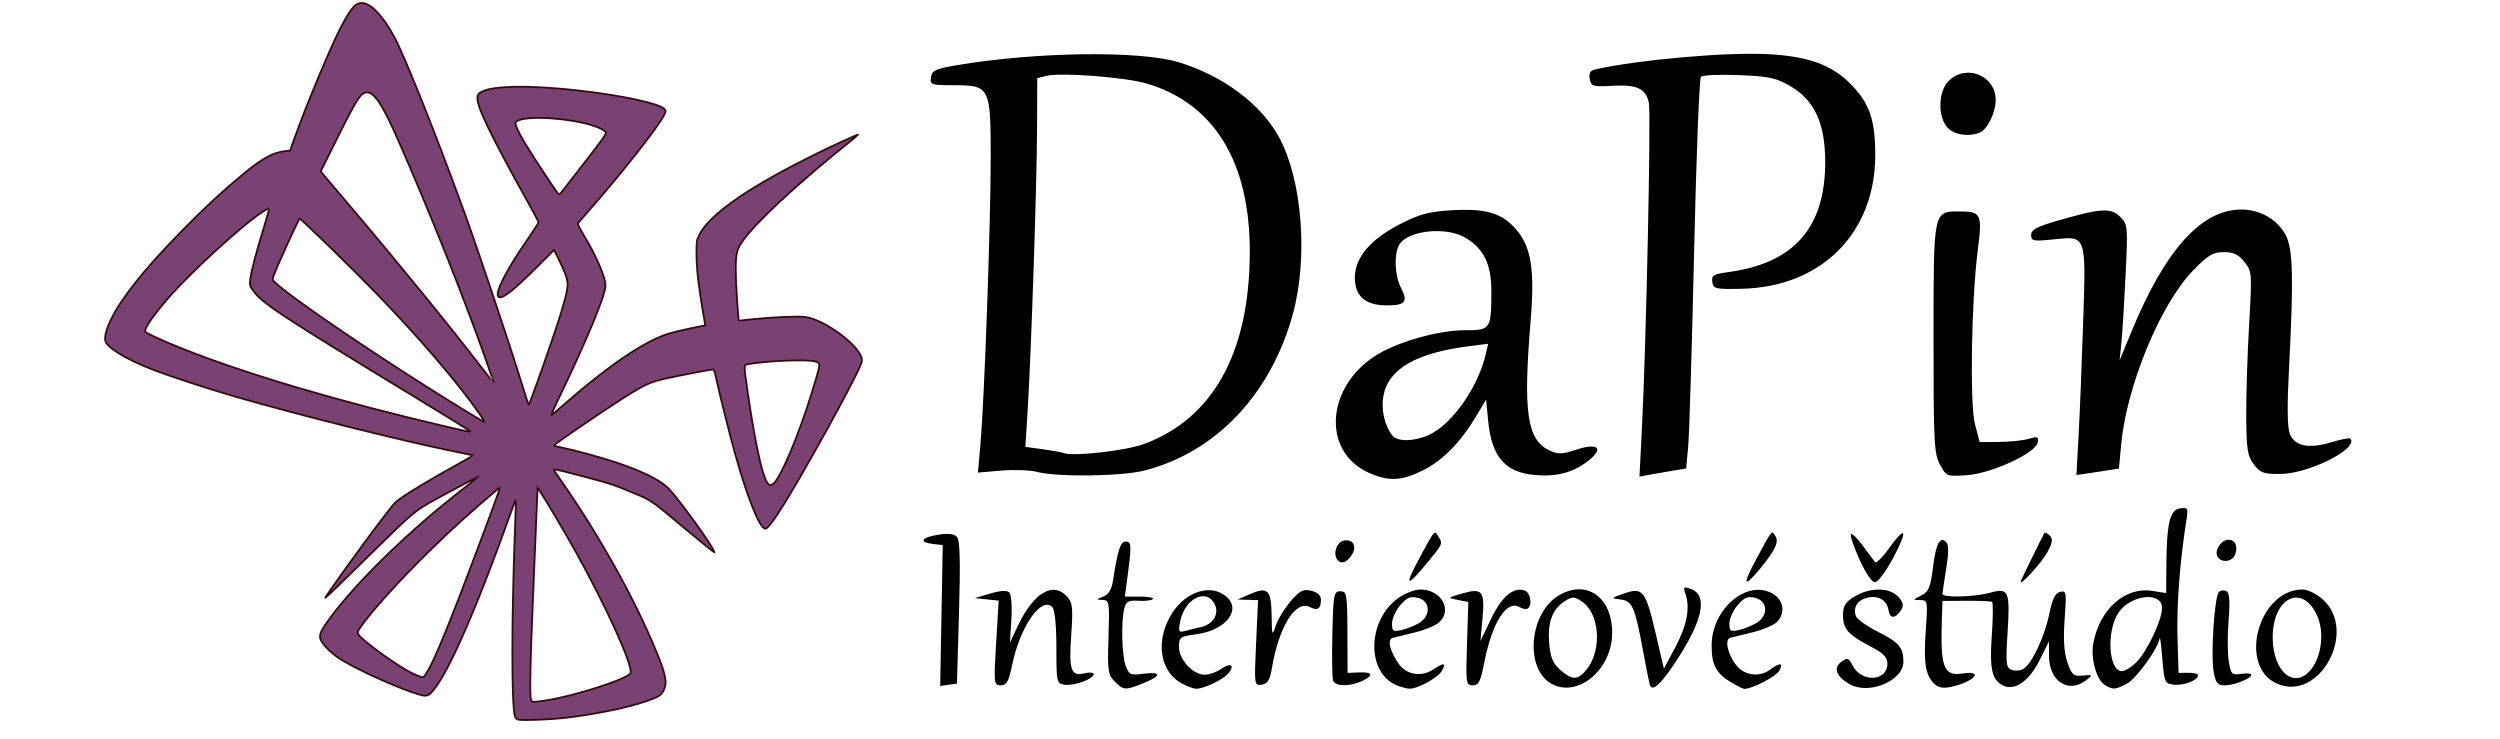 <!-- Created with Inkscape (http://www.inkscape.org/) -->
<svg width="225.28" height="66.56" version="1.1" viewBox="0 0 225.28 66.56" xmlns="http://www.w3.org/2000/svg">
 <g>
  <path d="m100.45 61.412c-0.608-0.608-0.659-0.968-0.56-4 0.102-3.15 0.073-3.333-0.532-3.352-0.598-0.019-0.594-0.039 0.062-0.303 0.491-0.198 0.758-0.65 0.887-1.5 0.409-2.691 0.66-3.457 1.13-3.457 0.525 0 0.543 0.326 0.171 3.12l-0.245 1.84h1.37c0.754 0 1.269 0.101 1.146 0.225-0.124 0.124-0.706 0.192-1.294 0.153-0.873-0.059-1.105 0.062-1.264 0.655-0.309 1.154-0.235 4.284 0.124 5.228 0.298 0.784 0.443 0.846 1.6 0.691 1.637-0.22 1.63 0.196-0.014 0.854-1.643 0.658-1.779 0.65-2.582-0.154zm6.032 0.167c-1.872-1.016-2.353-3.557-1.116-5.895 1.15-2.174 3.443-3.129 4.961-2.066 1.682 1.178 0.262 3.167-2.524 3.537-1.468 0.195-1.565 0.265-1.565 1.141 0 1.135 1.266 2.504 2.314 2.504 0.409 0 1.073-0.231 1.475-0.513 0.873-0.611 1.285-0.363 0.656 0.394-0.474 0.572-2.232 1.407-2.915 1.385-0.226-7e-3 -0.804-0.227-1.286-0.488zm1.747-5.073c1.115-0.248 1.679-1.229 1.209-2.106-0.763-1.426-2.679-0.446-3.083 1.578-0.186 0.93-0.139 1.036 0.396 0.889 0.334-0.092 0.999-0.254 1.478-0.36zm17.653 5.26c-2.81-1.135-2.691-5.956 0.196-7.926 0.58-0.396 1.433-0.72 1.896-0.72 1.895 0 2.949 1.841 1.7 2.971-0.31 0.281-1.282 0.683-2.16 0.893-0.878 0.211-1.786 0.434-2.018 0.497-0.51 0.139-0.257 1.201 0.56 2.358 0.684 0.967 2.027 1.188 3.071 0.503 1.005-0.658 1.204-0.635 0.813 0.095-0.335 0.627-2.209 1.656-2.951 1.621-0.237-0.011-0.736-0.143-1.107-0.293zm2.036-5.652c1.046-0.653 0.967-1.96-0.135-2.237-0.684-0.172-1.004-0.041-1.6 0.652-0.41 0.476-0.745 1.221-0.745 1.655 0 0.696 0.103 0.764 0.88 0.584 0.484-0.112 1.204-0.406 1.6-0.653zm11.884 5.498c-2.433-1.36-2.007-6.377 0.675-7.962 2.491-1.471 4.801 0.154 4.801 3.378 0 3.306-3.108 5.908-5.476 4.584zm3.204-1.325c1.38-1.754 1.13-5.043-0.462-6.086-0.725-0.475-0.85-0.474-1.601 0.018-1.09 0.714-1.513 1.93-1.335 3.841 0.113 1.21 0.348 1.754 1.006 2.32 1.104 0.95 1.586 0.931 2.392-0.094zm5.652 1.387c-0.063-0.217-0.346-1.646-0.629-3.176-0.708-3.833-0.941-4.352-2.015-4.481-0.873-0.105-0.864-0.119 0.336-0.539 1.686-0.589 1.945-0.26 2.849 3.611l0.739 3.164 1.027-1.926c1.053-1.975 1.351-3.539 0.917-4.805-0.222-0.647-0.173-0.691 0.495-0.445 1.558 0.572 1.064 2.89-1.407 6.606-1.392 2.093-2.103 2.706-2.311 1.992zm7.28-0.219c-1.305-0.796-1.7-1.558-1.7-3.28 0-3.424 3.409-6.155 5.689-4.558 0.854 0.598 0.924 1.77 0.147 2.473-0.31 0.281-1.282 0.683-2.16 0.893-0.878 0.211-1.779 0.432-2.004 0.492-0.561 0.15-0.169 1.684 0.666 2.603 0.75 0.826 2.054 0.936 2.961 0.25 0.858-0.649 1.185-0.604 0.802 0.111-0.276 0.515-2.439 1.641-3.147 1.637-0.128-6.4e-4 -0.692-0.281-1.253-0.623zm2.38-5.341c1.046-0.653 0.967-1.96-0.135-2.237-0.684-0.172-1.004-0.041-1.6 0.652-0.41 0.476-0.745 1.221-0.745 1.655 0 0.696 0.103 0.764 0.88 0.584 0.484-0.112 1.204-0.406 1.6-0.653zm8.431 5.578c-1.251-0.671-1.587-1.484-0.843-2.037 0.573-0.425 0.665-0.396 1.048 0.335 0.807 1.541 3.124 1.407 3.124-0.181 0-0.576-0.348-0.942-1.44-1.512-2.085-1.088-2.56-1.613-2.56-2.833 0-0.87 0.199-1.196 1.04-1.709 1.38-0.842 3.164-0.832 3.937 0.022 0.446 0.493 0.513 0.79 0.267 1.181-0.509 0.807-1.024 0.83-1.139 0.051-0.138-0.929-0.93-1.395-1.94-1.141-0.891 0.224-1.291 0.893-0.995 1.666 0.105 0.273 1.018 0.914 2.03 1.424 1.862 0.94 2.24 1.394 2.24 2.69 0 1.668-3.04 2.97-4.769 2.042zm7.529-0.098c-0.781-0.781-0.949-1.88-0.74-4.834 0.184-2.605 0.169-2.68-0.515-2.685-0.676-0.004-0.673-0.021 0.096-0.409 0.679-0.343 0.839-0.719 1.056-2.475 0.272-2.196 0.635-2.907 1.199-2.344 0.233 0.233 0.233 0.96 3e-3 2.384-0.183 1.127-0.334 2.157-0.335 2.289-4e-3 0.359 2.859 0.286 4.282-0.109 1.687-0.468 1.82-0.162 1.581 3.622-0.177 2.794-0.138 3.135 0.372 3.331 0.313 0.12 0.796 0.075 1.074-0.1 0.765-0.482 1.905-2.923 2.315-4.955 0.266-1.319 0.53-1.855 0.969-1.97 0.566-0.148 0.592 0.005 0.414 2.452-0.132 1.82-0.057 2.997 0.249 3.89 0.392 1.144 0.54 1.271 1.39 1.196 0.905-0.08 0.921-0.061 0.33 0.4-1.63 1.271-3.379 0.127-3.379-2.21v-1.272l-0.833 1.672c-0.966 1.939-2.295 2.846-3.345 2.284-0.985-0.527-1.186-1.474-0.97-4.579 0.108-1.556 0.117-2.877 0.021-2.937-0.096-0.059-1.142-0.103-2.324-0.096l-2.149 0.012-0.058 1.804c-0.134 4.207 0.186 5.011 1.883 4.736 1.974-0.32 1.021 0.76-1.066 1.208-0.717 0.154-1.148 0.067-1.52-0.305zm15.424 0.153c-0.773-0.451-1.324-2.388-1.072-3.769 0.564-3.084 2.862-5.124 5.329-4.73l1.239 0.198 0.018-2.484c0.028-3.809 0.318-5.022 1.231-5.152 0.715-0.102 0.749-0.034 0.566 1.12-0.58 3.659-0.883 7.669-0.795 10.508l0.099 3.2 0.88-0.013c0.484-0.007 0.88 0.096 0.88 0.229 0 0.441-1.299 0.945-2.176 0.844-0.827-0.095-0.872-0.197-1.048-2.34-0.101-1.232-0.209-2.062-0.24-1.845-0.13 0.912-2.111 3.658-2.954 4.094-1.059 0.547-1.237 0.56-1.959 0.139zm2.811-2.074c1.036-1.036 2.44-4.098 2.308-5.032-0.196-1.38-2.909-0.974-3.933 0.588-1.094 1.669-0.878 5.25 0.317 5.25 0.276 0 0.865-0.363 1.308-0.806zm12.673 1.931c-3.555-1.569-1.671-8.485 2.311-8.485 0.446 0 1.259 0.401 1.807 0.89 3.198 2.857-0.288 9.285-4.118 7.595zm3.092-1.308c0.911-1.158 1.169-3.271 0.574-4.695-1.293-3.095-4.055-1.843-4.055 1.838 0 3.119 1.99 4.752 3.481 2.857zm-123.44-4.831 0.115-6.347-0.88-0.101c-1.306-0.15-1.066-0.587 0.456-0.831 0.92-0.147 1.451-0.085 1.706 0.199 0.268 0.299 0.319 2.18 0.184 6.813l-0.187 6.4-1.51 0.214zm4.927 2.476 0.228-3.817-2.159-0.228 1.401-0.413c0.928-0.274 1.508-0.305 1.719-0.095 0.176 0.176 0.258 1.26 0.184 2.421l-0.134 2.103 0.742-1.562c1.397-2.94 3.157-3.977 4.406-2.596 0.5 0.553 0.551 1.013 0.38 3.44-0.226 3.198-0.026 3.784 1.187 3.479 0.459-0.115 0.834-0.08 0.834 0.078 0 0.432-1.755 1.072-2.61 0.951-0.731-0.104-0.75-0.19-0.75-3.368 0-2.018-0.139-3.402-0.366-3.63-0.991-0.998-2.906 1.759-3.62 5.211-0.311 1.506-0.497 1.84-1.026 1.84-0.624 0-0.638-0.127-0.418-3.817zm23.425-0.005 0.178-3.858-1.854-0.052 1.082-0.472c1.647-0.718 1.953-0.429 1.991 1.874 0.03 1.867 0.056 1.936 0.366 0.97 0.184-0.572 0.789-1.567 1.345-2.21 0.852-0.985 1.147-1.136 1.874-0.954 0.54 0.136 0.862 0.433 0.862 0.797 0 0.815-0.311 1.034-0.968 0.683-1.297-0.694-2.807 1.702-3.447 5.468-0.188 1.107-0.389 1.437-0.924 1.514-0.673 0.097-0.68 0.043-0.505-3.76zm6.943 3.403c-0.088-0.23-0.12-2.138-0.07-4.24 0.084-3.548 0.135-3.821 0.716-3.821 0.584 0 0.626 0.247 0.64 3.68l0.015 3.68 1.04-0.047c1.247-0.057 1.344 0.286 0.225 0.796-1.086 0.495-2.367 0.471-2.566-0.047zm12.062-3.337 0.119-3.755-0.96-0.189c-0.954-0.188-0.951-0.192 0.446-0.59 1.793-0.511 2.018-0.212 1.783 2.369l-0.175 1.92 0.96-2.001c0.972-2.027 2.043-2.916 3.046-2.531 0.519 0.199 0.692 1.336 0.245 1.612-0.14 0.087-0.457 0.033-0.703-0.119-1.171-0.724-2.504 1.365-3.217 5.039-0.321 1.654-0.498 2-1.026 2-0.607 0-0.632-0.178-0.518-3.755zm67.289 2.589c-0.282-1.503 0.06-6.831 0.464-7.236 0.17-0.17 0.481-0.204 0.691-0.074 0.269 0.166 0.323 0.932 0.185 2.604-0.108 1.302-0.102 2.954 0.013 3.67 0.194 1.214 0.27 1.293 1.123 1.168 0.503-0.074 0.914-0.038 0.914 0.079 0 0.337-1.554 0.956-2.401 0.956-0.633 0-0.809-0.208-0.989-1.167zm-71.606-10.243c1.458-2.695 1.369-2.589 1.728-2.021 0.425 0.673 0.437 0.645-1.004 2.397-1.865 2.266-2.09 2.149-0.724-0.376zm30.417-0.03c1.436-2.654 1.355-2.557 1.694-2.008 0.332 0.537-0.029 1.296-1.407 2.962-1.487 1.797-1.59 1.454-0.287-0.954zm9.251 0.066c-0.51-1.142-0.849-2.156-0.752-2.252 0.097-0.097 0.578 0.374 1.07 1.046 0.492 0.672 0.984 1.332 1.094 1.467 0.11 0.135 0.667-0.405 1.238-1.2 1.548-2.156 1.767-1.747 0.423 0.789-0.665 1.254-1.395 2.233-1.664 2.231-0.281-0.002-0.865-0.865-1.408-2.08zm14.573 1.934c0.147-0.365 1.98-4.088 2.116-4.299 0.049-0.076 0.263 0.034 0.474 0.246 0.299 0.299 0.254 0.626-0.203 1.475-0.537 0.998-2.685 3.317-2.388 2.578zm-61.433-1.718c-0.663-0.425-0.328-1.785 0.467-1.899 0.907-0.129 1.183 0.704 0.505 1.519-0.36 0.432-0.689 0.561-0.972 0.379zm79.102-0.526c-0.215-0.561 0.41-1.436 1.026-1.436 0.596 0 0.855 0.537 0.619 1.283-0.237 0.748-1.376 0.854-1.645 0.153zm-76.466-7.486c-4.327-1.965-3.79-7.995 0.956-10.734 2.001-1.155 5.463-2.096 7.713-2.096 2.338 0 2.393-0.08 2.398-3.52 4e-3 -2.412-0.663-3.796-2.312-4.802-1.744-1.063-5.298-0.676-6.01 0.654-0.467 0.873-0.379 2.773 0.18 3.853 0.65 1.257 0.392 1.575-1.276 1.575-1.938 0-2.882-0.821-2.882-2.505 0-1.797 1.393-3.442 4.088-4.827 1.743-0.896 2.58-1.119 4.65-1.239 3.066-0.177 4.492 0.241 5.766 1.692 1.391 1.584 1.721 3.647 1.332 8.32-0.682 8.201-0.322 10.671 1.696 11.629 0.77 0.366 1.128 0.356 2.4-0.063 1.945-0.641 2.54-0.166 1.175 0.937-1.361 1.099-2.845 1.512-4.838 1.347-2.718-0.225-3.943-1.633-4.257-4.89l-0.185-1.92-0.853 1.44c-1.4 2.364-3.048 4.053-4.811 4.932-1.961 0.977-3.142 1.03-4.928 0.219zm5.496-3.423c2.072-0.983 4.394-4.313 5.075-7.279l0.209-0.912-1.694 0.216c-4.868 0.62-7.339 2.073-7.76 4.561-0.203 1.204 0.151 2.683 0.843 3.516 0.467 0.563 2.025 0.515 3.326-0.102zm-35.384 3.355c-0.616-0.161-2.062-0.212-3.214-0.114l-2.094 0.178 0.231-2.653c0.356-4.089 0.918-19.836 0.918-25.71 0-6.421-0.063-6.543-3.382-6.543-1.992 0-2.097-0.037-2-0.714 0.088-0.617 0.407-0.765 2.342-1.092 7.144-1.207 16.492-1.328 20-0.259 4.004 1.22 7.411 3.776 9.04 6.782 2.073 3.824 2.616 10.856 1.228 15.9-1.989 7.231-6.895 12.419-13.326 14.094-2.071 0.539-7.88 0.618-9.743 0.131zm9.69-2.523c6.202-2.321 9.461-8.225 9.498-17.212 0.034-8.147-3.185-13.445-9.269-15.253-1.94-0.576-7.756-1.024-9.059-0.697l-0.827 0.207-0.014 4.52c-0.016 4.938-0.528 20.265-0.851 25.451l-0.203 3.255 1.556 0.21c0.856 0.116 1.7 0.269 1.877 0.342 0.83 0.341 5.625-0.2 7.29-0.823zm44.83-1.323c0.386-7.584 0.832-28.394 0.63-29.402-0.259-1.296-1.065-1.67-3.319-1.541-1.728 0.099-1.88 0.052-2.007-0.618-0.103-0.539 0.035-0.763 0.539-0.873 4.036-0.882 11.835-1.561 15.58-1.357 3.616 0.198 5.717 0.97 7.436 2.734 1.643 1.686 2.15 3.139 2.172 6.225 0.052 7.101-4.805 12.018-12.031 12.179-2.381 0.053-2.567 0.01-2.656-0.617-0.083-0.583 0.113-0.703 1.44-0.883 5.923-0.805 8.736-3.996 8.736-9.912 0-3.491-0.951-5.563-3.141-6.847-1.275-0.747-1.914-0.884-4.635-0.994-1.736-0.07-3.275-0.002-3.422 0.152-0.146 0.153-0.423 7.262-0.616 15.798-0.192 8.536-0.432 16.416-0.533 17.51l-0.183 1.99-1.176 0.191c-0.647 0.105-1.593 0.27-2.104 0.366l-0.928 0.174zm26.866 3.2c-0.535-0.981-0.587-1.988-0.585-11.388 3e-3 -11.65-0.042-11.434 2.393-11.434 1.883 0 2.011 0.269 1.607 3.377-0.59 4.542-0.748 13.973-0.264 15.808l0.422 1.6 1.76-0.013c0.968-0.007 2.17-0.134 2.672-0.283 0.791-0.234 0.897-0.19 0.8 0.333-0.176 0.951-4.131 2.78-6.361 2.941-1.83 0.132-1.865 0.119-2.444-0.942zm12.487-2.633c0.108-1.96 0.292-6.545 0.411-10.19 0.258-7.949 0.316-7.788-2.675-7.481-1.825 0.187-2.01 0.151-2.01-0.394 0-0.469 0.505-0.746 2.32-1.273 3.944-1.145 4.86-1.206 5.688-0.378 0.699 0.699 0.712 0.839 0.502 5.235-0.119 2.485-0.289 5.237-0.378 6.117l-0.162 1.6 1.055-2.563c3.046-7.4 6.317-11.038 9.922-11.035 1.691 0.002 3.227 0.889 3.989 2.305 0.658 1.224 0.726 3.881 0.302 11.934-0.181 3.446-0.159 5.398 0.067 5.97 0.441 1.116 1.703 1.377 3.721 0.77 0.871-0.262 1.644-0.416 1.718-0.342 0.864 0.864-3.711 3.182-6.304 3.194-1.505 7e-3 -1.802-0.101-2.38-0.868-0.568-0.754-0.663-1.358-0.68-4.32-0.011-1.894 0.105-5.604 0.258-8.244 0.271-4.669 0.259-4.824-0.423-5.68-0.533-0.669-0.979-0.88-1.86-0.88-0.978 0-1.413 0.262-2.788 1.682-2.926 3.021-5.966 10.385-6.454 15.633l-0.204 2.193-1.155 0.18c-0.635 0.099-1.497 0.229-1.915 0.289l-0.761 0.109zm-11.824-27.757c-0.885-0.978-0.829-3.249 0.103-4.181 1.582-1.582 4.247-0.511 4.247 1.706 0 1.152-0.754 2.681-1.454 2.95-1.03 0.395-2.297 0.187-2.896-0.475z" style="fill:#000000;stroke-width:.32"/>
  <path d="m46.742 64.858c-0.16-0.028-0.275-0.121-0.33-0.266-0.327-0.86-0.324-8.833 0.006-17.278 0.048-1.225 0.074-2.24 0.058-2.256-0.016-0.016-0.237 0.552-0.49 1.263-2.805 7.869-5.243 13.553-6.639 15.481-0.701 0.968-0.799 1.013-1.66 0.76-1.809-0.532-5.8-2.345-7.136-3.242-0.845-0.567-1.624-1.394-1.701-1.805-0.076-0.404 0.132-0.813 1.001-1.973 2.508-3.346 7.131-7.812 11.947-11.542 0.711-0.55 1.292-1.013 1.292-1.028 0-0.036-3.212 1.67-4.249 2.257-1.435 0.812-1.787 1.109-4.716 3.987-4.461 4.384-5.006 4.905-4.782 4.575 1.787-2.64 5.812-8.089 6.304-8.533 0.615-0.555 2.968-1.982 6.158-3.735 0.474-0.26 0.829-0.483 0.788-0.496-0.04-0.013-0.861-0.183-1.825-0.38-4.608-0.938-13.863-3.255-19.447-4.868-2.618-0.756-6.179-1.924-7.709-2.528-2.312-0.913-3.972-1.933-4.122-2.532-0.09-0.36 0.095-1.074 0.495-1.9 0.96-1.984 3.088-4.646 6.429-8.041 2.078-2.111 3.454-3.388 5.358-4.974 1.823-1.518 2.784-2.054 3.925-2.188l0.443-0.052 0.38-1.063c1.134-3.178 3.39-8.56 4.283-10.218 0.859-1.595 1.233-2.014 1.8-2.014 0.802-0.001 1.881 1.127 2.932 3.066 0.934 1.723 3.868 9.073 6.328 15.856 1.25 3.446 4.058 11.813 5.086 15.155 0.348 1.132 0.658 2.087 0.687 2.121 0.03 0.034 0.577-1.424 1.217-3.241 1.692-4.804 2.293-6.801 2.295-7.616 7.01e-4 -0.438-0.261-1.167-0.818-2.275l-0.405-0.806-1.644 1.639c-2.021 2.016-2.952 2.749-3.314 2.61-0.502-0.193 0.545-2.289 2.687-5.376 0.477-0.687 0.866-1.298 0.866-1.358-5.19e-4 -0.06-0.221-0.503-0.489-0.985-4.019-7.213-5.187-9.65-4.994-10.422 0.222-0.883 3.817-1.072 9.119-0.479 3.85 0.431 7.263 1.166 7.711 1.661 0.157 0.173 0.156 0.188-0.02 0.548-0.52 1.06-3.793 5.217-6.773 8.604-0.509 0.578-0.954 1.098-0.989 1.155-0.037 0.059 0.149 0.453 0.434 0.92 1.171 1.92 2.046 3.918 2.046 4.674 0 0.878-1.655 4.872-4.241 10.236-0.416 0.862-0.687 1.512-0.602 1.445 0.084-0.067 0.627-0.536 1.206-1.043 3.873-3.388 7.069-5.56 9.2-6.255 0.385-0.126 1.313-0.354 2.061-0.508l1.36-0.28-0.231-1.362c-0.389-2.29-0.551-3.758-0.557-5.041-0.005-1.182 0.004-1.245 0.25-1.746 0.853-1.737 4.125-4.073 9.512-6.789 1.821-0.919 2.566-1.273 4.358-2.075 0.253-0.113 0.46-0.191 0.46-0.173 0 0.018-0.384 0.341-0.854 0.717-4.719 3.778-8.515 7.315-9.634 8.976-0.474 0.704-0.55 1.065-0.549 2.615 4.38e-4 1.097 0.213 4.371 0.288 4.442 0.01 0.009 0.511-0.038 1.113-0.104 1.699-0.188 4.181-0.299 4.834-0.217 1.747 0.22 4.923 2.566 5.12 3.782 0.042 0.262-0.056 0.519-0.663 1.732-1.403 2.801-4.813 8.901-6.389 11.426-0.944 1.513-1.462 2.182-1.659 2.145-0.52-0.099-1.548-2.649-2.684-6.657-0.458-1.615-1.427-5.483-1.758-7.013-0.081-0.373-0.187-0.679-0.235-0.679-0.18 0-2.609 0.46-4.011 0.759-1.61 0.344-2.094 0.557-4.03 1.779-1.795 1.133-6.298 4.208-6.304 4.305-0.002 0.03 0.243 0.102 0.544 0.16 1.133 0.22 3.648 0.902 5.007 1.358 2.302 0.772 3.841 1.513 4.635 2.23 0.838 0.757 4.264 5.491 4.264 5.891 0 0.041-1.096-0.843-2.437-1.963-3.371-2.819-3.191-2.694-4.887-3.4-1.847-0.769-1.854-0.771-4.048-1.36-2.467-0.663-3.178-0.824-3.107-0.704 0.032 0.054 0.401 0.591 0.819 1.193 3.33 4.79 6.363 10.225 8.33 14.927 0.943 2.253 1.1 2.998 0.783 3.697-0.222 0.489-0.492 0.657-1.716 1.065-1.793 0.598-4.465 1.137-7.271 1.467-1.183 0.139-3.672 0.237-4.1 0.161zm2.426-1.739c2.604-0.393 7.453-1.959 7.649-2.471 0.241-0.628-2.167-5.95-4.966-10.976-0.866-1.555-2.789-4.808-3.203-5.416l-0.198-0.292-0.051 0.992c-0.028 0.546-0.073 1.663-0.101 2.482-0.027 0.819-0.149 3.776-0.271 6.57-0.232 5.326-0.299 8.595-0.185 9.001 0.08 0.286 0.127 0.29 1.325 0.109zm-10.658-2.591c0.676-1.123 2.171-4.778 4.482-10.958 2.127-5.688 2.143-5.733 1.96-5.578-2.736 2.319-4.216 3.661-6.356 5.762-2.602 2.554-5.141 5.363-6.074 6.718-0.315 0.457-0.326 0.496-0.205 0.712 0.253 0.451 2.9 2.408 4.409 3.26 0.585 0.331 1.284 0.619 1.412 0.583 0.047-0.013 0.215-0.238 0.372-0.499zm31.392-17.185c0.903-1.237 2.568-5.492 3.709-9.479 0.312-1.091 0.305-1.156-0.148-1.29-0.71-0.21-4.345-0.063-6.088 0.248-0.364 0.065-0.364 0.008 0.023 2.654 0.63 4.309 1.255 7.224 1.705 7.955 0.241 0.391 0.467 0.366 0.799-0.088zm-27.562-4.519c-0.046-0.041-2.113-1.309-4.595-2.819-12.588-7.659-14.16-8.694-14.958-9.853-0.287-0.417-0.299-0.463-0.242-0.963 0.08-0.705 0.539-2.457 1.216-4.641 0.307-0.989 0.529-1.798 0.493-1.798-0.035 0-0.36 0.193-0.72 0.428-1.637 1.069-6.103 5.141-8.145 7.428-1.453 1.627-2.443 3.042-2.296 3.281 0.089 0.144 1.657 0.863 3.347 1.533 5.839 2.318 14.09 4.755 23.802 7.03 1.878 0.44 2.246 0.506 2.098 0.374zm0.874-1.525c-1.964-2.823-5.505-6.949-9.451-11.013-2.122-2.185-6.632-6.571-6.757-6.572-0.089-3.5e-4 -2.06 4.314-2.347 5.136-0.126 0.36-0.125 0.364 0.151 0.622 1.633 1.528 10.052 7.214 16.79 11.341 1.084 0.664 2.004 1.208 2.044 1.208 0.04 7.01e-4 -0.153-0.324-0.43-0.721zm0.701-4.499c-2.002-5.712-5.196-13.72-8.101-20.313-1.319-2.994-2.083-4.161-2.724-4.161-0.561 0-0.888 0.496-2.61 3.951l-1.577 3.166 0.195 0.239c0.107 0.131 1.262 1.496 2.567 3.033 4.248 5.004 9.268 11.168 11.775 14.458 0.554 0.727 1.018 1.313 1.032 1.302 0.013-0.011-0.237-0.765-0.556-1.675zm6.948-15.819c0.229-0.299 1.18-1.527 2.115-2.73 1.323-1.704 1.68-2.218 1.616-2.326-0.149-0.251-1.022-0.617-2.001-0.838-2.615-0.591-5.775-0.622-6.123-0.059-0.092 0.149 0.23 0.875 0.821 1.851 0.897 1.482 2.993 4.646 3.078 4.646 0.043 0 0.266-0.244 0.494-0.543z" style="fill:#6f3267;opacity:.919;stroke-width:.161;stroke:#250000"/>
 </g>
</svg>
